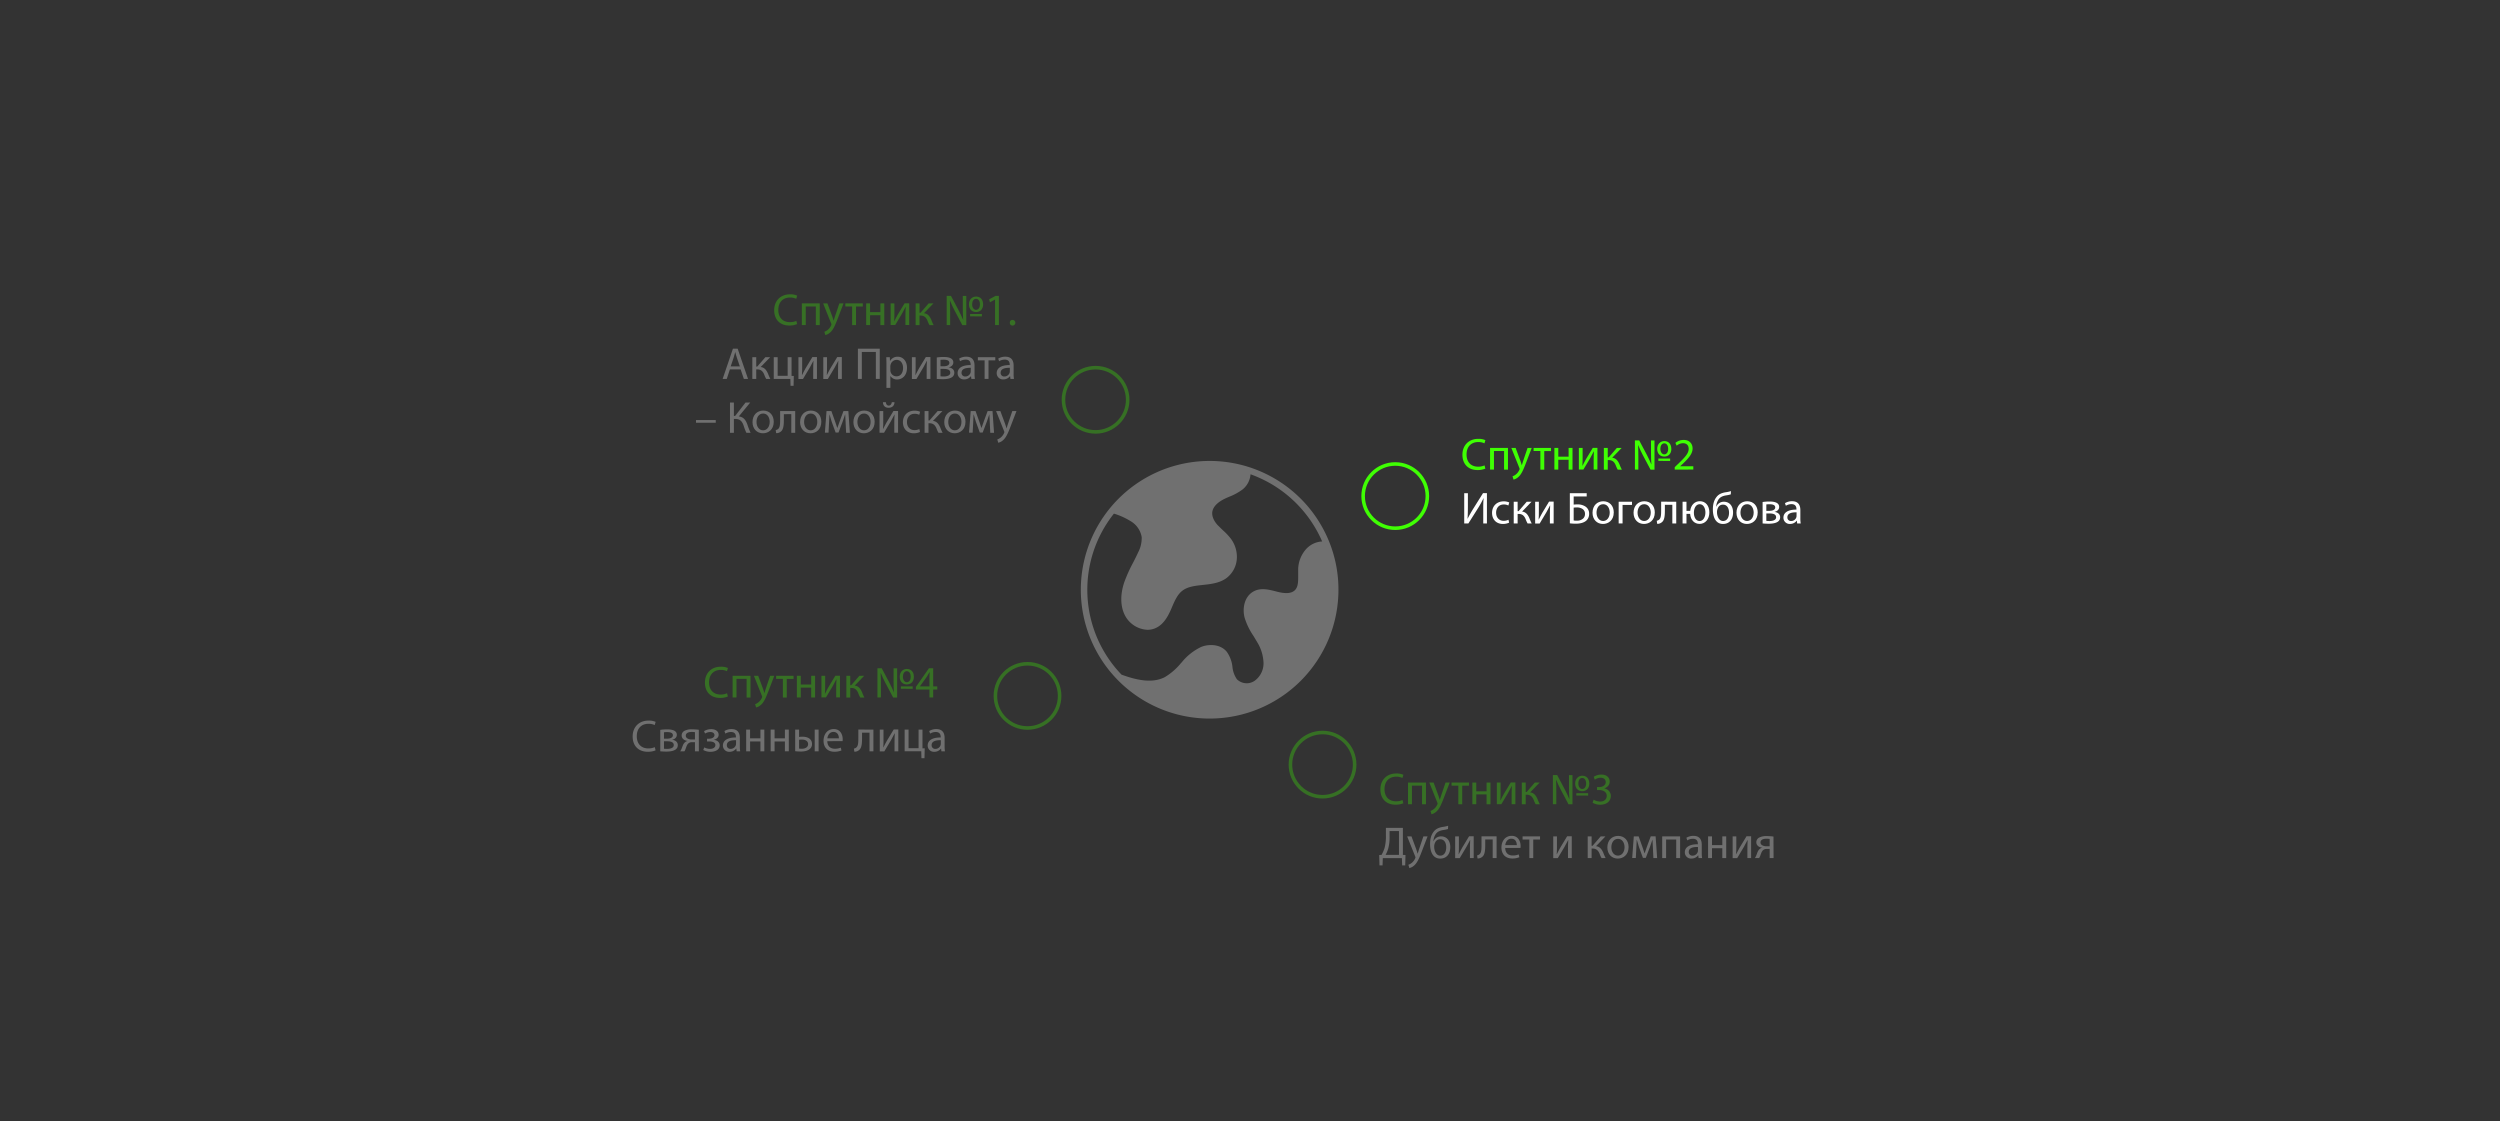 <?xml version="1.0" encoding="UTF-8"?> <svg xmlns="http://www.w3.org/2000/svg" id="Слой_1" data-name="Слой 1" viewBox="0 0 1920 861"><rect x="0" y="0" width="1920" height="861" fill="#333333" stroke="none"/> <defs> <style>.cls-1,.cls-2{fill:none;stroke:#3fff03;stroke-miterlimit:10;stroke-width:2.74px;}.cls-1,.cls-5,.cls-6{opacity:0.3;}.cls-3{fill:#3fff03;}.cls-4,.cls-6{fill:#fff;}</style> </defs> <title>Безымянный-1</title> <circle class="cls-1" cx="789.13" cy="534.44" r="24.66"></circle> <circle class="cls-1" cx="841.4" cy="307.03" r="24.66"></circle> <circle class="cls-2" cx="1071.55" cy="381" r="24.66"></circle> <circle class="cls-1" cx="1015.71" cy="587.23" r="24.66"></circle> <path class="cls-3" d="M1140.75,359.89a14.87,14.87,0,0,1-6.13,1.11c-6.55,0-11.48-4.14-11.48-11.76,0-7.27,4.93-12.2,12.13-12.2a12.56,12.56,0,0,1,5.52,1l-.73,2.45a11,11,0,0,0-4.69-1c-5.44,0-9.06,3.48-9.06,9.58,0,5.69,3.27,9.34,8.93,9.34a12,12,0,0,0,4.89-1Z"></path> <path class="cls-3" d="M1158.12,344v16.68h-3V346.38h-7.76v14.27h-3V344Z"></path> <path class="cls-3" d="M1164,344l3.65,9.86c.38,1.1.79,2.41,1.07,3.41h.07c.31-1,.65-2.28,1.07-3.48l3.31-9.79h3.2l-4.55,11.89c-2.17,5.72-3.65,8.65-5.72,10.44a8.24,8.24,0,0,1-3.72,2l-.76-2.55a8.05,8.05,0,0,0,2.65-1.48,9.25,9.25,0,0,0,2.56-3.38,2.33,2.33,0,0,0,.24-.73,2.62,2.62,0,0,0-.21-.79L1160.71,344Z"></path> <path class="cls-3" d="M1191.18,344v2.41H1186v14.27h-3V346.38h-5.21V344Z"></path> <path class="cls-3" d="M1196.77,344v6.72h7.92V344h3v16.68h-3V353.1h-7.92v7.55h-3V344Z"></path> <path class="cls-3" d="M1215.45,344v7c0,2.65,0,4.31-.17,6.69l.1,0c1-2,1.59-3.2,2.69-5.13l5.2-8.62h3.55v16.68h-2.89v-7.07c0-2.72.07-4.13.21-6.82H1224c-1.07,2.14-1.79,3.48-2.76,5.17-1.58,2.59-3.41,5.79-5.2,8.72h-3.48V344Z"></path> <path class="cls-3" d="M1234.75,344v7.24h.73l6.27-7.24h3.69l-7.28,7.55c2.69.27,4.31,2.06,5.62,5.06a34.58,34.58,0,0,0,1.8,4.07h-3.18a23,23,0,0,1-1.55-3.41c-1.14-2.69-2.69-3.93-5.51-3.93h-.59v7.34h-3V344Z"></path> <path class="cls-3" d="M1255.61,360.65v-22.4h3.31l5.86,11.06c1.34,2.65,2.55,5.14,3.51,7.48l0,0c-.25-3.14-.31-5.76-.31-9.31v-9.2h2.68v22.4h-3.06l-5.9-11.13c-1.31-2.52-2.51-5.07-3.55-7.62l-.1,0c.14,2.9.2,5.49.2,9.45v9.27Zm28-16c0,4.27-2.69,6-5.44,6-3.07,0-5.45-2.14-5.45-5.9s2.52-6,5.48-6C1281.49,338.76,1283.56,341.07,1283.56,344.66Zm-10,9.3v-1.79h9.07V354Zm1.55-9.17c0,2.42,1.35,4.18,3,4.18,1.82,0,3-1.76,3-4.24,0-2-.83-4.24-3-4.24S1275.15,342.73,1275.15,344.79Z"></path> <path class="cls-3" d="M1286.18,360.65v-1.86l2.38-2.31c5.72-5.45,8.31-8.34,8.34-11.72,0-2.27-1.1-4.38-4.44-4.38a7.63,7.63,0,0,0-4.76,1.9l-1-2.14a9.84,9.84,0,0,1,6.35-2.27c4.82,0,6.86,3.31,6.86,6.51,0,4.14-3,7.48-7.73,12l-1.79,1.66v.06h10.07v2.52Z"></path> <path class="cls-4" d="M1127.34,378.79v9.78c0,3.69-.07,6.72-.27,9.83l.06,0c1.18-2.41,2.62-4.93,4.31-7.68l7.52-12h3V402h-2.83v-9.9c0-3.75,0-6.51.28-9.44l-.11,0a68.58,68.58,0,0,1-4.31,7.83L1127.72,402h-3.2V378.79Z"></path> <path class="cls-4" d="M1159,401.4a11.32,11.32,0,0,1-4.8,1c-5,0-8.3-3.41-8.3-8.51s3.51-8.86,9-8.86a10.16,10.16,0,0,1,4.2.86l-.68,2.35a7,7,0,0,0-3.52-.8c-3.83,0-5.89,2.83-5.89,6.31,0,3.86,2.48,6.24,5.79,6.24a8.59,8.59,0,0,0,3.72-.83Z"></path> <path class="cls-4" d="M1165.54,385.33v7.24h.72l6.27-7.24h3.69l-7.27,7.55c2.69.28,4.31,2.07,5.62,5.07a34.18,34.18,0,0,0,1.79,4.07h-3.17a21.7,21.7,0,0,1-1.55-3.42c-1.14-2.68-2.69-3.92-5.52-3.92h-.58V402h-3V385.33Z"></path> <path class="cls-4" d="M1181.84,385.33v7c0,2.65,0,4.3-.17,6.68l.1,0c1-2,1.59-3.21,2.69-5.14l5.2-8.62h3.55V402h-2.89V395c0-2.72.07-4.14.21-6.82h-.11c-1.07,2.13-1.79,3.48-2.75,5.17-1.59,2.58-3.42,5.79-5.21,8.72H1179V385.33Z"></path> <path class="cls-4" d="M1218.58,378.79v2.51h-10v6.24a27.14,27.14,0,0,1,2.87-.17,11,11,0,0,1,6,1.55,6.39,6.39,0,0,1,3,5.69,6.86,6.86,0,0,1-1.93,5c-1.9,1.86-5,2.58-8.21,2.58a34.89,34.89,0,0,1-4.68-.27V378.79Zm-10,20.92a13,13,0,0,0,2.52.17,6.81,6.81,0,0,0,4.89-1.79,4.76,4.76,0,0,0,1.28-3.41,4.36,4.36,0,0,0-1.9-3.8,7.78,7.78,0,0,0-4.41-1.17c-.69,0-1.62.07-2.38.14Z"></path> <path class="cls-4" d="M1239.37,393.54c0,6.17-4.27,8.86-8.31,8.86-4.51,0-8-3.31-8-8.59,0-5.58,3.65-8.85,8.27-8.85C1236.13,385,1239.37,388.44,1239.37,393.54Zm-13.24.17c0,3.65,2.11,6.41,5.07,6.41s5.07-2.72,5.07-6.48c0-2.83-1.41-6.41-5-6.41S1226.13,390.54,1226.13,393.71Z"></path> <path class="cls-4" d="M1253.37,385.33v2.45h-7.24V402h-3V385.33Z"></path> <path class="cls-4" d="M1270.88,393.54c0,6.17-4.28,8.86-8.31,8.86-4.52,0-8-3.31-8-8.59,0-5.58,3.66-8.85,8.28-8.85C1267.64,385,1270.88,388.44,1270.88,393.54Zm-13.24.17c0,3.65,2.1,6.41,5.07,6.41s5.07-2.72,5.07-6.48c0-2.83-1.42-6.41-5-6.41S1257.64,390.54,1257.64,393.71Z"></path> <path class="cls-4" d="M1287.35,385.33V402h-3V387.71h-5.73v4.34c0,4.69-.44,7.83-2.62,9.24a4.81,4.81,0,0,1-3.3,1l-.31-2.38a3.77,3.77,0,0,0,1.65-.69c1.55-1.14,1.72-3.48,1.72-7.21v-6.72Z"></path> <path class="cls-4" d="M1295.21,385.33v7h2.87c.51-4.42,3.41-7.41,7.41-7.41,4.34,0,7.3,3.44,7.3,8.58,0,5.41-3.3,8.86-7.51,8.86-4,0-6.93-3-7.27-7.72h-2.8V402h-3V385.33Zm14.55,8.28c0-3.14-1.41-6.38-4.38-6.38s-4.48,3.17-4.48,6.55,1.48,6.38,4.41,6.38S1309.76,396.78,1309.76,393.61Z"></path> <path class="cls-4" d="M1329.24,379.68a22.63,22.63,0,0,1-3.49.76c-2.68.41-4.65,1.31-5.92,3.14a11.87,11.87,0,0,0-1.83,5.51h.1a6.32,6.32,0,0,1,5.79-3.76c4.11,0,7.1,2.93,7.1,8.24s-2.82,8.83-7.72,8.83c-5.86,0-7.79-5.62-7.79-11.17,0-3.79.8-6.9,2.59-9.24,1.62-2.31,3.93-3.38,7.17-3.93a23.86,23.86,0,0,0,4.13-.9Zm-6,7.89a4,4,0,0,0-3.75,2.28,7.19,7.19,0,0,0-.83,3.55c0,2.76,1.34,6.72,4.65,6.72s4.59-3.24,4.59-6.31C1327.93,391.09,1326.86,387.57,1323.27,387.57Z"></path> <path class="cls-4" d="M1349.92,393.54c0,6.17-4.28,8.86-8.31,8.86-4.51,0-8-3.31-8-8.59,0-5.58,3.66-8.85,8.28-8.85C1346.68,385,1349.92,388.44,1349.92,393.54Zm-13.24.17c0,3.65,2.11,6.41,5.07,6.41s5.07-2.72,5.07-6.48c0-2.83-1.42-6.41-5-6.41S1336.68,390.54,1336.68,393.71Z"></path> <path class="cls-4" d="M1353.68,385.54a35.06,35.06,0,0,1,5.31-.38c2.79,0,7.41.45,7.41,4.17,0,2.07-1.59,3.35-3.48,3.76v.07c2.44.34,4.23,1.72,4.23,4.13,0,4.38-5.51,4.93-8.79,4.93-1.86,0-3.79-.13-4.68-.2Zm2.86,14.48a18.92,18.92,0,0,0,2.45.14c2,0,5.06-.49,5.06-2.9s-2.41-2.93-5.31-2.93h-2.2Zm0-7.69h2.28c2.24,0,4.55-.65,4.55-2.62,0-1.65-1.45-2.45-4.48-2.45a21.36,21.36,0,0,0-2.35.14Z"></path> <path class="cls-4" d="M1380.22,402l-.24-2.11h-.11a6.21,6.21,0,0,1-5.1,2.49,4.75,4.75,0,0,1-5.1-4.79c0-4,3.59-6.24,10-6.21v-.34c0-1.38-.38-3.86-3.79-3.86a8.28,8.28,0,0,0-4.34,1.24l-.69-2a10.33,10.33,0,0,1,5.48-1.48c5.1,0,6.34,3.48,6.34,6.82V398a23.16,23.16,0,0,0,.28,4Zm-.45-8.52c-3.31-.07-7.06.52-7.06,3.76a2.69,2.69,0,0,0,2.86,2.9,4.14,4.14,0,0,0,4-2.8,3.24,3.24,0,0,0,.17-1Z"></path> <g class="cls-5"> <path class="cls-3" d="M1077.75,616.89a14.87,14.87,0,0,1-6.13,1.11c-6.55,0-11.48-4.14-11.48-11.76,0-7.27,4.93-12.2,12.13-12.2a12.56,12.56,0,0,1,5.52,1l-.73,2.45a11,11,0,0,0-4.69-1c-5.44,0-9.06,3.48-9.06,9.58,0,5.69,3.27,9.34,8.93,9.34a12,12,0,0,0,4.89-1Z"></path> <path class="cls-3" d="M1095.12,601v16.68h-3V603.38h-7.76v14.27h-3V601Z"></path> <path class="cls-3" d="M1101,601l3.65,9.86c.38,1.1.79,2.41,1.07,3.41h.07c.31-1,.65-2.28,1.07-3.48l3.31-9.79h3.2l-4.55,11.89c-2.17,5.72-3.65,8.65-5.72,10.44a8.24,8.24,0,0,1-3.72,2l-.76-2.55a8.05,8.05,0,0,0,2.65-1.48,9.25,9.25,0,0,0,2.56-3.38,2.33,2.33,0,0,0,.24-.73,2.62,2.62,0,0,0-.21-.79L1097.71,601Z"></path> <path class="cls-3" d="M1128.18,601v2.41H1123v14.27h-3V603.38h-5.21V601Z"></path> <path class="cls-3" d="M1133.77,601v6.72h7.92V601h3v16.68h-3V610.1h-7.92v7.55h-3V601Z"></path> <path class="cls-3" d="M1152.45,601v7c0,2.65,0,4.31-.17,6.69l.1,0c1-2,1.59-3.2,2.69-5.13l5.2-8.62h3.55v16.68h-2.89v-7.07c0-2.72.07-4.13.21-6.82H1161c-1.07,2.14-1.79,3.48-2.76,5.17-1.58,2.59-3.41,5.79-5.2,8.72h-3.48V601Z"></path> <path class="cls-3" d="M1171.75,601v7.24h.73l6.27-7.24h3.69l-7.28,7.55c2.69.27,4.31,2.06,5.62,5.06a34.58,34.58,0,0,0,1.8,4.07h-3.18a23,23,0,0,1-1.55-3.41c-1.14-2.69-2.69-3.93-5.51-3.93h-.59v7.34h-3V601Z"></path> <path class="cls-3" d="M1192.61,617.65v-22.4h3.31l5.86,11.06c1.34,2.65,2.55,5.14,3.51,7.48l0,0c-.25-3.14-.31-5.76-.31-9.31v-9.2h2.68v22.4h-3.06l-5.9-11.13c-1.31-2.52-2.51-5.07-3.55-7.62l-.1,0c.14,2.9.2,5.49.2,9.45v9.27Zm28-16c0,4.27-2.69,6-5.44,6-3.07,0-5.45-2.14-5.45-5.9s2.52-6,5.48-6C1218.49,595.76,1220.56,598.07,1220.56,601.66Zm-10,9.3v-1.79h9.07V611Zm1.55-9.17c0,2.42,1.35,4.18,3,4.18,1.82,0,3-1.76,3-4.24,0-2-.83-4.24-3-4.24S1212.15,599.73,1212.15,601.79Z"></path> <path class="cls-3" d="M1223.91,614.17a10.15,10.15,0,0,0,5,1.41c3.89,0,5.1-2.48,5.07-4.34,0-3.14-2.86-4.48-5.79-4.48h-1.69v-2.28h1.69c2.2,0,5-1.13,5-3.79,0-1.79-1.13-3.38-3.93-3.38a8.24,8.24,0,0,0-4.48,1.49l-.79-2.21a10.67,10.67,0,0,1,5.86-1.72c4.41,0,6.41,2.62,6.41,5.34,0,2.31-1.38,4.27-4.13,5.27v.07a5.84,5.84,0,0,1,5,5.76c0,3.58-2.79,6.72-8.17,6.72a11.31,11.31,0,0,1-5.82-1.52Z"></path> <path class="cls-4" d="M1077.41,635.79v20.78l2,.07-.21,8h-2.34l-.21-5.58H1062l-.2,5.58h-2.35l-.21-8,1.76-.07a27.67,27.67,0,0,0,2.28-5.1,34.62,34.62,0,0,0,1.1-9.79v-5.89Zm-10.21,6.85a31.68,31.68,0,0,1-1.17,9.48,22.78,22.78,0,0,1-1.9,4.42h10.28V638.27h-7.21Z"></path> <path class="cls-4" d="M1084,642.33l3.66,9.86c.38,1.1.79,2.42,1.07,3.41h.07c.31-1,.65-2.27,1.06-3.48l3.31-9.79h3.21l-4.55,11.9c-2.17,5.72-3.65,8.65-5.72,10.44a8.11,8.11,0,0,1-3.73,2l-.75-2.55a8.06,8.06,0,0,0,2.65-1.48,9.07,9.07,0,0,0,2.55-3.38,2.12,2.12,0,0,0,.24-.72,2.85,2.85,0,0,0-.2-.79l-6.17-15.38Z"></path> <path class="cls-4" d="M1112.05,636.68a22.49,22.49,0,0,1-3.48.76c-2.69.41-4.66,1.31-5.93,3.14a11.87,11.87,0,0,0-1.83,5.51h.11a6.31,6.31,0,0,1,5.79-3.76c4.1,0,7.1,2.93,7.1,8.24s-2.83,8.83-7.72,8.83c-5.86,0-7.79-5.62-7.79-11.17,0-3.79.79-6.9,2.58-9.24,1.62-2.31,3.93-3.38,7.17-3.93a24.19,24.19,0,0,0,4.14-.9Zm-6,7.89a4,4,0,0,0-3.76,2.28,7.3,7.3,0,0,0-.83,3.55c0,2.76,1.35,6.72,4.66,6.72s4.58-3.24,4.58-6.31C1110.74,648.09,1109.67,644.57,1106.09,644.57Z"></path> <path class="cls-4" d="M1120.43,642.33v7c0,2.65,0,4.3-.18,6.68l.11,0c1-2,1.58-3.21,2.68-5.14l5.21-8.62h3.55V659h-2.89V652c0-2.72.06-4.14.2-6.82h-.1c-1.07,2.13-1.79,3.48-2.76,5.17-1.58,2.58-3.41,5.79-5.2,8.72h-3.49V642.33Z"></path> <path class="cls-4" d="M1149.38,642.33V659h-3V644.71h-5.72v4.34c0,4.69-.45,7.83-2.62,9.24a4.85,4.85,0,0,1-3.31,1l-.31-2.38a3.81,3.81,0,0,0,1.66-.69c1.55-1.14,1.72-3.48,1.72-7.21v-6.72Z"></path> <path class="cls-4" d="M1156,651.23c.07,4.1,2.69,5.79,5.73,5.79a11,11,0,0,0,4.61-.86l.52,2.17a13.56,13.56,0,0,1-5.55,1c-5.13,0-8.2-3.38-8.2-8.41s3-9,7.82-9c5.45,0,6.9,4.79,6.9,7.85a10.33,10.33,0,0,1-.11,1.42Zm8.9-2.18c0-1.93-.8-4.92-4.21-4.92-3.07,0-4.41,2.82-4.65,4.92Z"></path> <path class="cls-4" d="M1182.75,642.33v2.42h-5.21V659h-3V644.75h-5.2v-2.42Z"></path> <path class="cls-4" d="M1195.74,642.33v7c0,2.65,0,4.3-.17,6.68l.1,0c1-2,1.59-3.21,2.69-5.14l5.21-8.62h3.55V659h-2.9V652c0-2.72.07-4.14.21-6.82h-.1c-1.07,2.13-1.8,3.48-2.76,5.17-1.59,2.58-3.41,5.79-5.21,8.72h-3.48V642.33Z"></path> <path class="cls-4" d="M1222.36,642.33v7.24h.72l6.27-7.24H1233l-7.27,7.55c2.69.28,4.31,2.07,5.62,5.07a34.18,34.18,0,0,0,1.79,4.07H1230a21.7,21.7,0,0,1-1.55-3.42c-1.14-2.68-2.69-3.92-5.52-3.92h-.58V659h-3V642.33Z"></path> <path class="cls-4" d="M1250.76,650.54c0,6.17-4.28,8.86-8.31,8.86-4.51,0-8-3.31-8-8.59,0-5.58,3.66-8.85,8.28-8.85C1247.52,642,1250.76,645.44,1250.76,650.54Zm-13.24.17c0,3.65,2.1,6.41,5.07,6.41s5.07-2.72,5.07-6.48c0-2.83-1.42-6.41-5-6.41S1237.52,647.54,1237.52,650.71Z"></path> <path class="cls-4" d="M1254.76,642.33h3.72l3,8.41c.42,1.25,1.14,3.28,1.52,4.59h.07c.38-1.24,1.31-3.9,2-5.72l2.69-7.28h3.76l1.17,16.69h-2.89l-.38-8c-.11-1.79-.24-3.93-.31-6H1269c-.45,1.52-.89,2.86-1.82,5.41l-3.21,8.41h-2.21l-3-8.23c-.52-1.59-1.24-4-1.65-5.55H1257c-.07,2-.17,4.17-.28,6l-.41,7.9h-2.79Z"></path> <path class="cls-4" d="M1290.33,642.33V659h-3V644.75h-7.76V659h-3V642.33Z"></path> <path class="cls-4" d="M1304.5,659l-.24-2.11h-.11a6.21,6.21,0,0,1-5.1,2.49,4.75,4.75,0,0,1-5.1-4.79c0-4,3.59-6.24,10-6.21v-.34c0-1.38-.38-3.86-3.79-3.86a8.28,8.28,0,0,0-4.34,1.24l-.69-2a10.33,10.33,0,0,1,5.48-1.48c5.1,0,6.34,3.48,6.34,6.82V655a23.16,23.16,0,0,0,.28,4Zm-.45-8.52c-3.31-.07-7.07.52-7.07,3.76a2.69,2.69,0,0,0,2.86,2.9,4.15,4.15,0,0,0,4-2.8,3.24,3.24,0,0,0,.17-1Z"></path> <path class="cls-4" d="M1314.81,642.33v6.72h7.92v-6.72h3V659h-3v-7.55h-7.92V659h-3V642.33Z"></path> <path class="cls-4" d="M1333.49,642.33v7c0,2.65,0,4.3-.17,6.68l.1,0c1-2,1.58-3.21,2.69-5.14l5.2-8.62h3.55V659H1342V652c0-2.72.07-4.14.2-6.82h-.1c-1.07,2.13-1.79,3.48-2.76,5.17-1.58,2.58-3.41,5.79-5.2,8.72h-3.48V642.33Z"></path> <path class="cls-4" d="M1362.1,659h-3v-7h-2.24a3.9,3.9,0,0,0-2.79.93c-1.24,1-1.69,3.07-2.35,4.69A9.86,9.86,0,0,1,1351,659h-3.24a10.59,10.59,0,0,0,1-1.9c.72-1.62,1.13-3.79,2.62-5a3.93,3.93,0,0,1,1.89-1V651c-2.17-.24-4.41-1.59-4.41-4.14a4,4,0,0,1,2.21-3.62,11.7,11.7,0,0,1,5.58-1.13,47.18,47.18,0,0,1,5.38.34Zm-3-14.69a17.51,17.51,0,0,0-2.52-.17c-2.07,0-4.51.59-4.51,2.9,0,2.13,2.65,2.89,4.44,2.89h2.59Z"></path> </g> <g class="cls-5"> <path class="cls-3" d="M559,534.89a14.83,14.83,0,0,1-6.13,1.11c-6.55,0-11.48-4.14-11.48-11.76,0-7.27,4.93-12.2,12.13-12.2a12.53,12.53,0,0,1,5.52,1l-.73,2.45a10.89,10.89,0,0,0-4.68-1c-5.45,0-9.07,3.48-9.07,9.58,0,5.69,3.28,9.34,8.93,9.34a11.88,11.88,0,0,0,4.89-1Z"></path> <path class="cls-3" d="M576.4,519v16.68h-3V521.38h-7.76v14.27h-3V519Z"></path> <path class="cls-3" d="M582.29,519l3.66,9.86c.38,1.1.79,2.41,1.07,3.41h.06c.31-1,.66-2.28,1.07-3.48l3.31-9.79h3.21l-4.55,11.89c-2.17,5.72-3.66,8.65-5.72,10.44a8.31,8.31,0,0,1-3.73,2l-.75-2.55a8.25,8.25,0,0,0,2.65-1.48,9.24,9.24,0,0,0,2.55-3.38,2.09,2.09,0,0,0,.24-.73,2.62,2.62,0,0,0-.21-.79L579,519Z"></path> <path class="cls-3" d="M609.46,519v2.41h-5.21v14.27h-3V521.38h-5.2V519Z"></path> <path class="cls-3" d="M615,519v6.72H623V519h3v16.68h-3V528.1H615v7.55h-3V519Z"></path> <path class="cls-3" d="M633.72,519v7c0,2.65,0,4.31-.17,6.69l.1,0c1-2,1.59-3.2,2.69-5.13l5.21-8.62h3.55v16.68h-2.9v-7.07c0-2.72.07-4.13.21-6.82h-.1c-1.07,2.14-1.8,3.48-2.76,5.17-1.59,2.59-3.41,5.79-5.21,8.72h-3.48V519Z"></path> <path class="cls-3" d="M653,519v7.24h.72L660,519h3.69l-7.27,7.55c2.69.27,4.31,2.06,5.62,5.06a32.82,32.82,0,0,0,1.79,4.07h-3.17a21.11,21.11,0,0,1-1.55-3.41c-1.14-2.69-2.69-3.93-5.52-3.93H653v7.34h-3V519Z"></path> <path class="cls-3" d="M673.88,535.65v-22.4h3.31l5.86,11.06c1.34,2.65,2.55,5.14,3.52,7.48l0,0c-.24-3.14-.31-5.76-.31-9.31v-9.2H689v22.4h-3.07L680,524.52c-1.31-2.52-2.52-5.07-3.55-7.62l-.11,0c.14,2.9.21,5.49.21,9.45v9.27Zm28-16c0,4.27-2.69,6-5.45,6-3.07,0-5.45-2.14-5.45-5.9s2.52-6,5.48-6C699.77,513.76,701.84,516.07,701.84,519.66Zm-10,9.3v-1.79h9.07V529Zm1.55-9.17c0,2.42,1.35,4.18,3,4.18,1.83,0,3-1.76,3-4.24,0-2-.82-4.24-3-4.24S693.42,517.73,693.42,519.79Z"></path> <path class="cls-3" d="M713.83,535.65v-6.1H703.42v-2l10-14.3h3.27v13.92h3.14v2.38h-3.14v6.1Zm0-8.48v-7.48c0-1.17,0-2.34.11-3.51h-.11c-.69,1.31-1.24,2.27-1.86,3.31l-5.48,7.61v.07Z"></path> <path class="cls-4" d="M503.49,576.26a14.9,14.9,0,0,1-6.13,1.1c-6.55,0-11.48-4.13-11.48-11.75,0-7.28,4.93-12.2,12.13-12.2a12.56,12.56,0,0,1,5.52,1l-.73,2.45a10.93,10.93,0,0,0-4.69-1c-5.44,0-9.06,3.48-9.06,9.58,0,5.69,3.27,9.35,8.93,9.35a11.91,11.91,0,0,0,4.89-1Z"></path> <path class="cls-4" d="M507.08,560.54a35.06,35.06,0,0,1,5.31-.38c2.79,0,7.41.45,7.41,4.17,0,2.07-1.59,3.35-3.48,3.76v.07c2.44.34,4.23,1.72,4.23,4.13,0,4.38-5.51,4.93-8.79,4.93-1.86,0-3.79-.13-4.68-.2ZM509.94,575a18.92,18.92,0,0,0,2.45.14c2,0,5.06-.49,5.06-2.9s-2.41-2.93-5.31-2.93h-2.2Zm0-7.69h2.28c2.24,0,4.55-.65,4.55-2.62,0-1.65-1.45-2.45-4.48-2.45a21.36,21.36,0,0,0-2.35.14Z"></path> <path class="cls-4" d="M536.72,577h-3v-7h-2.24a3.92,3.92,0,0,0-2.79.93c-1.24,1-1.69,3.07-2.34,4.69a11.09,11.09,0,0,1-.69,1.38h-3.24a10.58,10.58,0,0,0,1-1.9c.72-1.62,1.14-3.79,2.62-5a4,4,0,0,1,1.9-1V569c-2.18-.24-4.42-1.59-4.42-4.14a4,4,0,0,1,2.21-3.62,11.7,11.7,0,0,1,5.58-1.13,47.18,47.18,0,0,1,5.38.34Zm-3-14.69a17.46,17.46,0,0,0-2.51-.17c-2.07,0-4.52.59-4.52,2.9,0,2.13,2.65,2.89,4.45,2.89h2.58Z"></path> <path class="cls-4" d="M543,567.33h1.45c2.55,0,4.27-1.17,4.27-2.72s-1.34-2.41-3.24-2.41a8,8,0,0,0-4,1.17l-.76-1.86a10.55,10.55,0,0,1,5.55-1.52c2.55,0,5.65,1.14,5.65,4.38,0,2.07-1.89,3.41-3.75,3.79v.07c2.48.2,4.55,1.72,4.55,4.17,0,3.62-3.69,5-7.21,5A11.52,11.52,0,0,1,540.1,576l.79-2a9.58,9.58,0,0,0,4.41,1.14c2.52,0,4.11-1.2,4.11-2.86,0-2.24-2.35-2.86-4.86-2.86H543Z"></path> <path class="cls-4" d="M565.75,577l-.25-2.11h-.1a6.21,6.21,0,0,1-5.1,2.49,4.75,4.75,0,0,1-5.1-4.79c0-4,3.58-6.24,10-6.21v-.34c0-1.38-.38-3.86-3.79-3.86a8.35,8.35,0,0,0-4.35,1.24l-.69-2a10.33,10.33,0,0,1,5.48-1.48c5.11,0,6.35,3.48,6.35,6.82V573a24.27,24.27,0,0,0,.27,4Zm-.45-8.52c-3.31-.07-7.07.52-7.07,3.76a2.69,2.69,0,0,0,2.86,2.9,4.14,4.14,0,0,0,4-2.8,3,3,0,0,0,.18-1Z"></path> <path class="cls-4" d="M576.05,560.33v6.72H584v-6.72h3V577h-3v-7.55h-7.93V577h-3V560.33Z"></path> <path class="cls-4" d="M594.87,560.33v6.72h7.93v-6.72h3V577h-3v-7.55h-7.93V577h-3V560.33Z"></path> <path class="cls-4" d="M613.69,560.33V566a14.18,14.18,0,0,1,2.73-.21c3.58,0,7.2,1.49,7.2,5.59a4.72,4.72,0,0,1-1.72,3.86c-1.83,1.55-4.52,1.93-6.72,1.93a40.75,40.75,0,0,1-4.48-.24V560.33Zm0,14.58a16.86,16.86,0,0,0,2.11.14c2.31,0,4.82-1,4.82-3.55s-2.41-3.51-4.69-3.51a13.1,13.1,0,0,0-2.24.17Zm15-14.58V577h-3V560.33Z"></path> <path class="cls-4" d="M635.38,569.23c.07,4.1,2.69,5.79,5.72,5.79a11,11,0,0,0,4.62-.86l.52,2.17a13.59,13.59,0,0,1-5.55,1c-5.14,0-8.21-3.38-8.21-8.41s3-9,7.83-9c5.44,0,6.89,4.79,6.89,7.85a12.73,12.73,0,0,1-.1,1.42Zm8.89-2.18c0-1.93-.79-4.92-4.2-4.92-3.07,0-4.42,2.82-4.66,4.92Z"></path> <path class="cls-4" d="M670.78,560.33V577h-3V562.71h-5.72v4.34c0,4.69-.45,7.83-2.62,9.24a4.85,4.85,0,0,1-3.31,1l-.31-2.38a3.77,3.77,0,0,0,1.65-.69c1.55-1.14,1.73-3.48,1.73-7.21v-6.72Z"></path> <path class="cls-4" d="M678.53,560.33v7c0,2.65,0,4.3-.17,6.68l.1,0c1-2,1.59-3.21,2.69-5.14l5.21-8.62h3.55V577H687V570c0-2.72.07-4.14.21-6.82h-.1c-1.07,2.13-1.8,3.48-2.76,5.17-1.59,2.58-3.41,5.79-5.21,8.72h-3.48V560.33Z"></path> <path class="cls-4" d="M697.77,560.33v14.31h7.69V560.33h3v14.41l1.73,0-.18,7.55h-2.34l-.14-5.31H694.77V560.33Z"></path> <path class="cls-4" d="M723,577l-.24-2.11h-.1a6.21,6.21,0,0,1-5.1,2.49,4.75,4.75,0,0,1-5.1-4.79c0-4,3.58-6.24,10-6.21v-.34c0-1.38-.38-3.86-3.79-3.86a8.29,8.29,0,0,0-4.35,1.24l-.69-2a10.33,10.33,0,0,1,5.48-1.48c5.11,0,6.35,3.48,6.35,6.82V573a23.23,23.23,0,0,0,.27,4Zm-.44-8.52c-3.31-.07-7.07.52-7.07,3.76a2.69,2.69,0,0,0,2.86,2.9,4.14,4.14,0,0,0,4-2.8,3,3,0,0,0,.18-1Z"></path> </g> <g class="cls-5"> <path class="cls-3" d="M612.2,248.89a14.93,14.93,0,0,1-6.14,1.11c-6.55,0-11.48-4.14-11.48-11.76,0-7.27,4.93-12.2,12.14-12.2a12.51,12.51,0,0,1,5.51,1l-.72,2.45a11,11,0,0,0-4.69-1c-5.45,0-9.07,3.48-9.07,9.58,0,5.69,3.28,9.34,8.93,9.34a12,12,0,0,0,4.9-1Z"></path> <path class="cls-3" d="M629.57,233v16.68h-3V235.38h-7.76v14.27h-3V233Z"></path> <path class="cls-3" d="M635.46,233l3.66,9.86c.38,1.1.79,2.41,1.07,3.41h.07c.31-1,.65-2.28,1.07-3.48l3.3-9.79h3.21l-4.55,11.89c-2.17,5.72-3.65,8.65-5.72,10.44a8.26,8.26,0,0,1-3.73,2l-.75-2.55a8.25,8.25,0,0,0,2.65-1.48,9.24,9.24,0,0,0,2.55-3.38,2.09,2.09,0,0,0,.24-.73,2.85,2.85,0,0,0-.2-.79L632.16,233Z"></path> <path class="cls-3" d="M662.63,233v2.41h-5.21v14.27h-3V235.38h-5.2V233Z"></path> <path class="cls-3" d="M668.21,233v6.72h7.93V233h3v16.68h-3V242.1h-7.93v7.55h-3V233Z"></path> <path class="cls-3" d="M686.9,233v7c0,2.65,0,4.31-.18,6.69l.11,0c1-2,1.58-3.2,2.68-5.13l5.21-8.62h3.55v16.68h-2.89v-7.07c0-2.72.06-4.13.2-6.82h-.1c-1.07,2.14-1.79,3.48-2.76,5.17-1.59,2.59-3.41,5.79-5.2,8.72H684V233Z"></path> <path class="cls-3" d="M706.2,233v7.24h.72L713.2,233h3.68l-7.27,7.55c2.69.27,4.31,2.06,5.62,5.06a34.4,34.4,0,0,0,1.79,4.07h-3.17a22,22,0,0,1-1.55-3.41c-1.14-2.69-2.69-3.93-5.52-3.93h-.58v7.34h-3V233Z"></path> <path class="cls-3" d="M727.05,249.65v-22.4h3.31l5.86,11.06c1.35,2.65,2.55,5.14,3.52,7.48l0,0c-.24-3.14-.31-5.76-.31-9.31v-9.2h2.69v22.4h-3.07l-5.89-11.13c-1.31-2.52-2.52-5.07-3.55-7.62l-.11,0c.14,2.9.21,5.49.21,9.45v9.27Zm28-16c0,4.27-2.69,6-5.45,6-3.07,0-5.44-2.14-5.44-5.9s2.51-6,5.48-6C752.94,227.76,755,230.07,755,233.66Zm-10,9.3v-1.79h9.06V243Zm1.55-9.17c0,2.42,1.34,4.18,3,4.18,1.83,0,3-1.76,3-4.24,0-2-.83-4.24-3-4.24S746.6,231.73,746.6,233.79Z"></path> <path class="cls-3" d="M764.21,230.07h-.07l-3.89,2.11-.59-2.31,4.9-2.62h2.58v22.4h-2.93Z"></path> <path class="cls-3" d="M775.55,247.86a2,2,0,0,1,2.07-2.17,2.17,2.17,0,0,1,0,4.34A2,2,0,0,1,775.55,247.86Z"></path> <path class="cls-4" d="M560.56,283.71,558.15,291H555l7.9-23.23h3.62L574.48,291h-3.2l-2.48-7.31Zm7.62-2.34-2.28-6.69c-.52-1.52-.86-2.9-1.2-4.24h-.07c-.35,1.38-.73,2.79-1.18,4.2l-2.27,6.73Z"></path> <path class="cls-4" d="M580.79,274.33v7.24h.73l6.27-7.24h3.69l-7.27,7.55c2.68.28,4.3,2.07,5.61,5.07a36.1,36.1,0,0,0,1.8,4.07h-3.17a22.55,22.55,0,0,1-1.56-3.42c-1.13-2.68-2.68-3.92-5.51-3.92h-.59V291h-3V274.33Z"></path> <path class="cls-4" d="M597.24,274.33v14.31h7.68V274.33h3v14.41l1.72,0-.17,7.55h-2.34L607,291H594.24V274.33Z"></path> <path class="cls-4" d="M616.06,274.33v7c0,2.65,0,4.3-.18,6.68l.11,0c1-2,1.58-3.21,2.69-5.14l5.2-8.62h3.55V291h-2.89V284c0-2.72.06-4.14.2-6.82h-.1c-1.07,2.13-1.79,3.48-2.76,5.17-1.58,2.58-3.41,5.79-5.2,8.72H613.2V274.33Z"></path> <path class="cls-4" d="M635.15,274.33v7c0,2.65,0,4.3-.17,6.68l.1,0c1-2,1.59-3.21,2.69-5.14l5.21-8.62h3.55V291h-2.9V284c0-2.72.07-4.14.21-6.82h-.1c-1.07,2.13-1.8,3.48-2.76,5.17-1.59,2.58-3.41,5.79-5.21,8.72h-3.48V274.33Z"></path> <path class="cls-4" d="M675.66,267.79V291h-3V270.3H661.87V291h-3V267.79Z"></path> <path class="cls-4" d="M680.79,279.78c0-2.14-.07-3.86-.14-5.45h2.73l.13,2.87h.07a6.55,6.55,0,0,1,5.93-3.24c4,0,7.07,3.41,7.07,8.47,0,6-3.66,9-7.58,9a5.86,5.86,0,0,1-5.14-2.62h-.07v9.06h-3Zm3,4.45a6.81,6.81,0,0,0,.14,1.24,4.68,4.68,0,0,0,4.55,3.55c3.2,0,5.07-2.62,5.07-6.45,0-3.34-1.76-6.2-5-6.2a4.83,4.83,0,0,0-4.58,3.75,4.67,4.67,0,0,0-.21,1.25Z"></path> <path class="cls-4" d="M703.2,274.33v7c0,2.65,0,4.3-.17,6.68l.1,0c1-2,1.58-3.21,2.69-5.14l5.2-8.62h3.55V291h-2.89V284c0-2.72.07-4.14.2-6.82h-.1c-1.07,2.13-1.79,3.48-2.76,5.17-1.58,2.58-3.41,5.79-5.2,8.72h-3.48V274.33Z"></path> <path class="cls-4" d="M719.43,274.54a35.16,35.16,0,0,1,5.31-.38c2.79,0,7.41.45,7.41,4.17,0,2.07-1.58,3.35-3.48,3.76v.07c2.45.34,4.24,1.72,4.24,4.13,0,4.38-5.51,4.93-8.79,4.93-1.86,0-3.79-.13-4.69-.2ZM722.29,289a19.13,19.13,0,0,0,2.45.14c2,0,5.07-.49,5.07-2.9s-2.41-2.93-5.31-2.93h-2.21Zm0-7.69h2.27c2.24,0,4.55-.65,4.55-2.62,0-1.65-1.44-2.45-4.48-2.45a21,21,0,0,0-2.34.14Z"></path> <path class="cls-4" d="M746,291l-.25-2.11h-.1a6.21,6.21,0,0,1-5.1,2.49,4.75,4.75,0,0,1-5.1-4.79c0-4,3.58-6.24,10-6.21v-.34c0-1.38-.38-3.86-3.79-3.86a8.35,8.35,0,0,0-4.35,1.24l-.69-2a10.34,10.34,0,0,1,5.49-1.48c5.1,0,6.34,3.48,6.34,6.82V287a24.27,24.27,0,0,0,.27,4Zm-.45-8.52c-3.31-.07-7.07.52-7.07,3.76a2.69,2.69,0,0,0,2.86,2.9,4.17,4.17,0,0,0,4-2.8,3.24,3.24,0,0,0,.17-1Z"></path> <path class="cls-4" d="M764.38,274.33v2.42h-5.2V291h-3V276.75H751v-2.42Z"></path> <path class="cls-4" d="M776,291l-.24-2.11h-.1a6.21,6.21,0,0,1-5.1,2.49,4.75,4.75,0,0,1-5.1-4.79c0-4,3.58-6.24,10-6.21v-.34c0-1.38-.38-3.86-3.79-3.86a8.29,8.29,0,0,0-4.35,1.24l-.69-2a10.33,10.33,0,0,1,5.48-1.48c5.11,0,6.35,3.48,6.35,6.82V287a23.23,23.23,0,0,0,.27,4Zm-.44-8.52c-3.31-.07-7.07.52-7.07,3.76a2.69,2.69,0,0,0,2.86,2.9,4.14,4.14,0,0,0,4-2.8,3,3,0,0,0,.18-1Z"></path> <path class="cls-4" d="M549.7,322.59v2.07H534.53v-2.07Z"></path> <path class="cls-4" d="M563.62,309.15v10.31h.94l8-10.31h3.62l-8.79,10.65c3.82.52,5.31,2.86,6.51,6a61.37,61.37,0,0,0,2.55,6.58h-3.24a41.6,41.6,0,0,1-2.1-5.48c-1.07-3.07-2.55-5.17-6.48-5.17h-1v10.65h-3V309.15Z"></path> <path class="cls-4" d="M594.24,323.9c0,6.17-4.28,8.86-8.31,8.86-4.52,0-8-3.31-8-8.58,0-5.59,3.65-8.86,8.27-8.86C591,315.32,594.24,318.8,594.24,323.9Zm-13.24.18c0,3.65,2.1,6.41,5.07,6.41s5.06-2.73,5.06-6.48c0-2.83-1.41-6.42-5-6.42S581,320.9,581,324.08Z"></path> <path class="cls-4" d="M610.71,315.7v16.68h-3v-14.3H602v4.34c0,4.69-.45,7.83-2.62,9.24a4.9,4.9,0,0,1-3.31,1l-.31-2.38a3.69,3.69,0,0,0,1.66-.69c1.55-1.13,1.72-3.48,1.72-7.2V315.7Z"></path> <path class="cls-4" d="M630.77,323.9c0,6.17-4.27,8.86-8.3,8.86-4.52,0-8-3.31-8-8.58,0-5.59,3.65-8.86,8.27-8.86C627.53,315.32,630.77,318.8,630.77,323.9Zm-13.23.18c0,3.65,2.1,6.41,5.06,6.41s5.07-2.73,5.07-6.48c0-2.83-1.41-6.42-5-6.42S617.54,320.9,617.54,324.08Z"></path> <path class="cls-4" d="M634.77,315.7h3.73l3,8.41c.41,1.24,1.14,3.27,1.52,4.58h.07c.37-1.24,1.3-3.89,2-5.72l2.69-7.27h3.76l1.17,16.68h-2.9l-.38-8c-.1-1.79-.24-3.93-.31-6H649c-.45,1.51-.9,2.86-1.83,5.41l-3.2,8.41h-2.21l-3-8.24c-.52-1.58-1.24-4-1.66-5.55H637c-.06,2-.17,4.17-.27,6l-.41,7.89h-2.8Z"></path> <path class="cls-4" d="M671.73,323.9c0,6.17-4.28,8.86-8.31,8.86-4.52,0-8-3.31-8-8.58,0-5.59,3.66-8.86,8.27-8.86C668.49,315.32,671.73,318.8,671.73,323.9Zm-13.24.18c0,3.65,2.1,6.41,5.07,6.41s5.06-2.73,5.06-6.48c0-2.83-1.41-6.42-5-6.42S658.49,320.9,658.49,324.08Z"></path> <path class="cls-4" d="M678.34,315.7v7c0,2.65,0,4.31-.17,6.69l.11,0c1-2,1.58-3.2,2.68-5.13l5.21-8.62h3.55v16.68h-2.9v-7.06c0-2.73.07-4.14.21-6.83h-.1c-1.07,2.14-1.8,3.48-2.76,5.17-1.59,2.59-3.41,5.79-5.21,8.72h-3.48V315.7Zm2-6.79c.1,1.48.83,2.62,2.21,2.62s2.17-1.1,2.34-2.62H687c-.14,2.82-1.93,4.27-4.58,4.27-3,0-4.21-1.89-4.35-4.27Z"></path> <path class="cls-4" d="M706.54,331.76a11,11,0,0,1-4.79,1c-5,0-8.31-3.42-8.31-8.52s3.52-8.86,9-8.86a10,10,0,0,1,4.21.87l-.69,2.34a7.07,7.07,0,0,0-3.52-.79c-3.82,0-5.89,2.82-5.89,6.31,0,3.86,2.48,6.23,5.79,6.23a8.61,8.61,0,0,0,3.72-.82Z"></path> <path class="cls-4" d="M713.09,315.7v7.24h.73l6.27-7.24h3.69l-7.28,7.55c2.69.27,4.31,2.07,5.62,5.06a34.58,34.58,0,0,0,1.8,4.07h-3.18a23,23,0,0,1-1.55-3.41c-1.14-2.69-2.69-3.93-5.51-3.93h-.59v7.34h-3V315.7Z"></path> <path class="cls-4" d="M741.49,323.9c0,6.17-4.27,8.86-8.3,8.86-4.52,0-8-3.31-8-8.58,0-5.59,3.65-8.86,8.27-8.86C738.25,315.32,741.49,318.8,741.49,323.9Zm-13.23.18c0,3.65,2.1,6.41,5.06,6.41s5.07-2.73,5.07-6.48c0-2.83-1.41-6.42-5-6.42S728.26,320.9,728.26,324.08Z"></path> <path class="cls-4" d="M745.49,315.7h3.73l3,8.41c.41,1.24,1.14,3.27,1.52,4.58h.06c.38-1.24,1.31-3.89,2-5.72l2.69-7.27h3.76l1.17,16.68h-2.9l-.38-8c-.1-1.79-.24-3.93-.31-6h-.1c-.45,1.51-.9,2.86-1.83,5.41l-3.2,8.41h-2.21l-3-8.24c-.52-1.58-1.24-4-1.66-5.55h-.14c-.06,2-.17,4.17-.27,6l-.42,7.89h-2.79Z"></path> <path class="cls-4" d="M768.28,315.7l3.65,9.86c.38,1.1.8,2.41,1.07,3.41h.07c.31-1,.66-2.27,1.07-3.48l3.31-9.79h3.2l-4.55,11.89c-2.17,5.72-3.65,8.65-5.72,10.45a8.19,8.19,0,0,1-3.72,2l-.76-2.55a8,8,0,0,0,2.66-1.48,9.35,9.35,0,0,0,2.55-3.38,2.37,2.37,0,0,0,.24-.72,2.6,2.6,0,0,0-.21-.8L765,315.7Z"></path> </g> <path class="cls-6" d="M929,551.86a98.93,98.93,0,0,0,98.93-98.93,97.58,97.58,0,0,0-6.56-35.44A98.93,98.93,0,1,0,929,551.86ZM855.36,394.42A54.68,54.68,0,0,1,869,400.67a17.53,17.53,0,0,1,7.82,11.84,23.59,23.59,0,0,1-2.73,11.73c-1.23,2.73-2.65,5.48-4,8.13a111.38,111.38,0,0,0-6.54,14.48c-3.33,9.65-3.18,18.85.44,25.84a20.56,20.56,0,0,0,17.32,11,15.29,15.29,0,0,0,6.45-1.43c6-2.82,9.31-9,11.75-14.62l.55-1.3c2-4.66,4.06-9.49,7.72-12.45,4.23-3.41,10-4,16.07-4.66s12.87-1.38,18.17-5.33a20.27,20.27,0,0,0,7.85-14.48,23.38,23.38,0,0,0-4.49-15.59,48.32,48.32,0,0,0-6.15-6.56c-1.28-1.18-2.42-2.41-3.62-3.52-2.42-2.42-5-6.37-4.59-10.38.58-5,5.65-8.3,8.62-9.85,1.52-.79,3.06-1.47,4.82-2.19a43.81,43.81,0,0,0,9.85-5.43,16.59,16.59,0,0,0,6.1-11.65,94.78,94.78,0,0,1,55,51.58,18,18,0,0,0-12.19,5.72A24.14,24.14,0,0,0,997,437v4.61c0,4.56.14,8.88-2.41,11.53s-7,3-13.52,1.35l-1-.26c-5.38-1.38-11.49-3-16.89-.24-7.44,3.71-9.32,13.19-7.24,20.65a51.88,51.88,0,0,0,6.63,13.61c1,1.66,2,3.31,3,5a32.52,32.52,0,0,1,4.82,16.12,16.51,16.51,0,0,1-7,13.59,10.7,10.7,0,0,1-13.46-1.31,20.2,20.2,0,0,1-3.41-9.48,24.33,24.33,0,0,0-4.36-11.6c-4.83-5.94-13.59-6.11-19.52-3.79a42.77,42.77,0,0,0-15,11.8l-.72.77a47.82,47.82,0,0,1-12.26,10.64c-10.28,5.38-23.21,1.81-33.32-1.86h0a93.94,93.94,0,0,1-5.82-123.69Z"></path> </svg> 